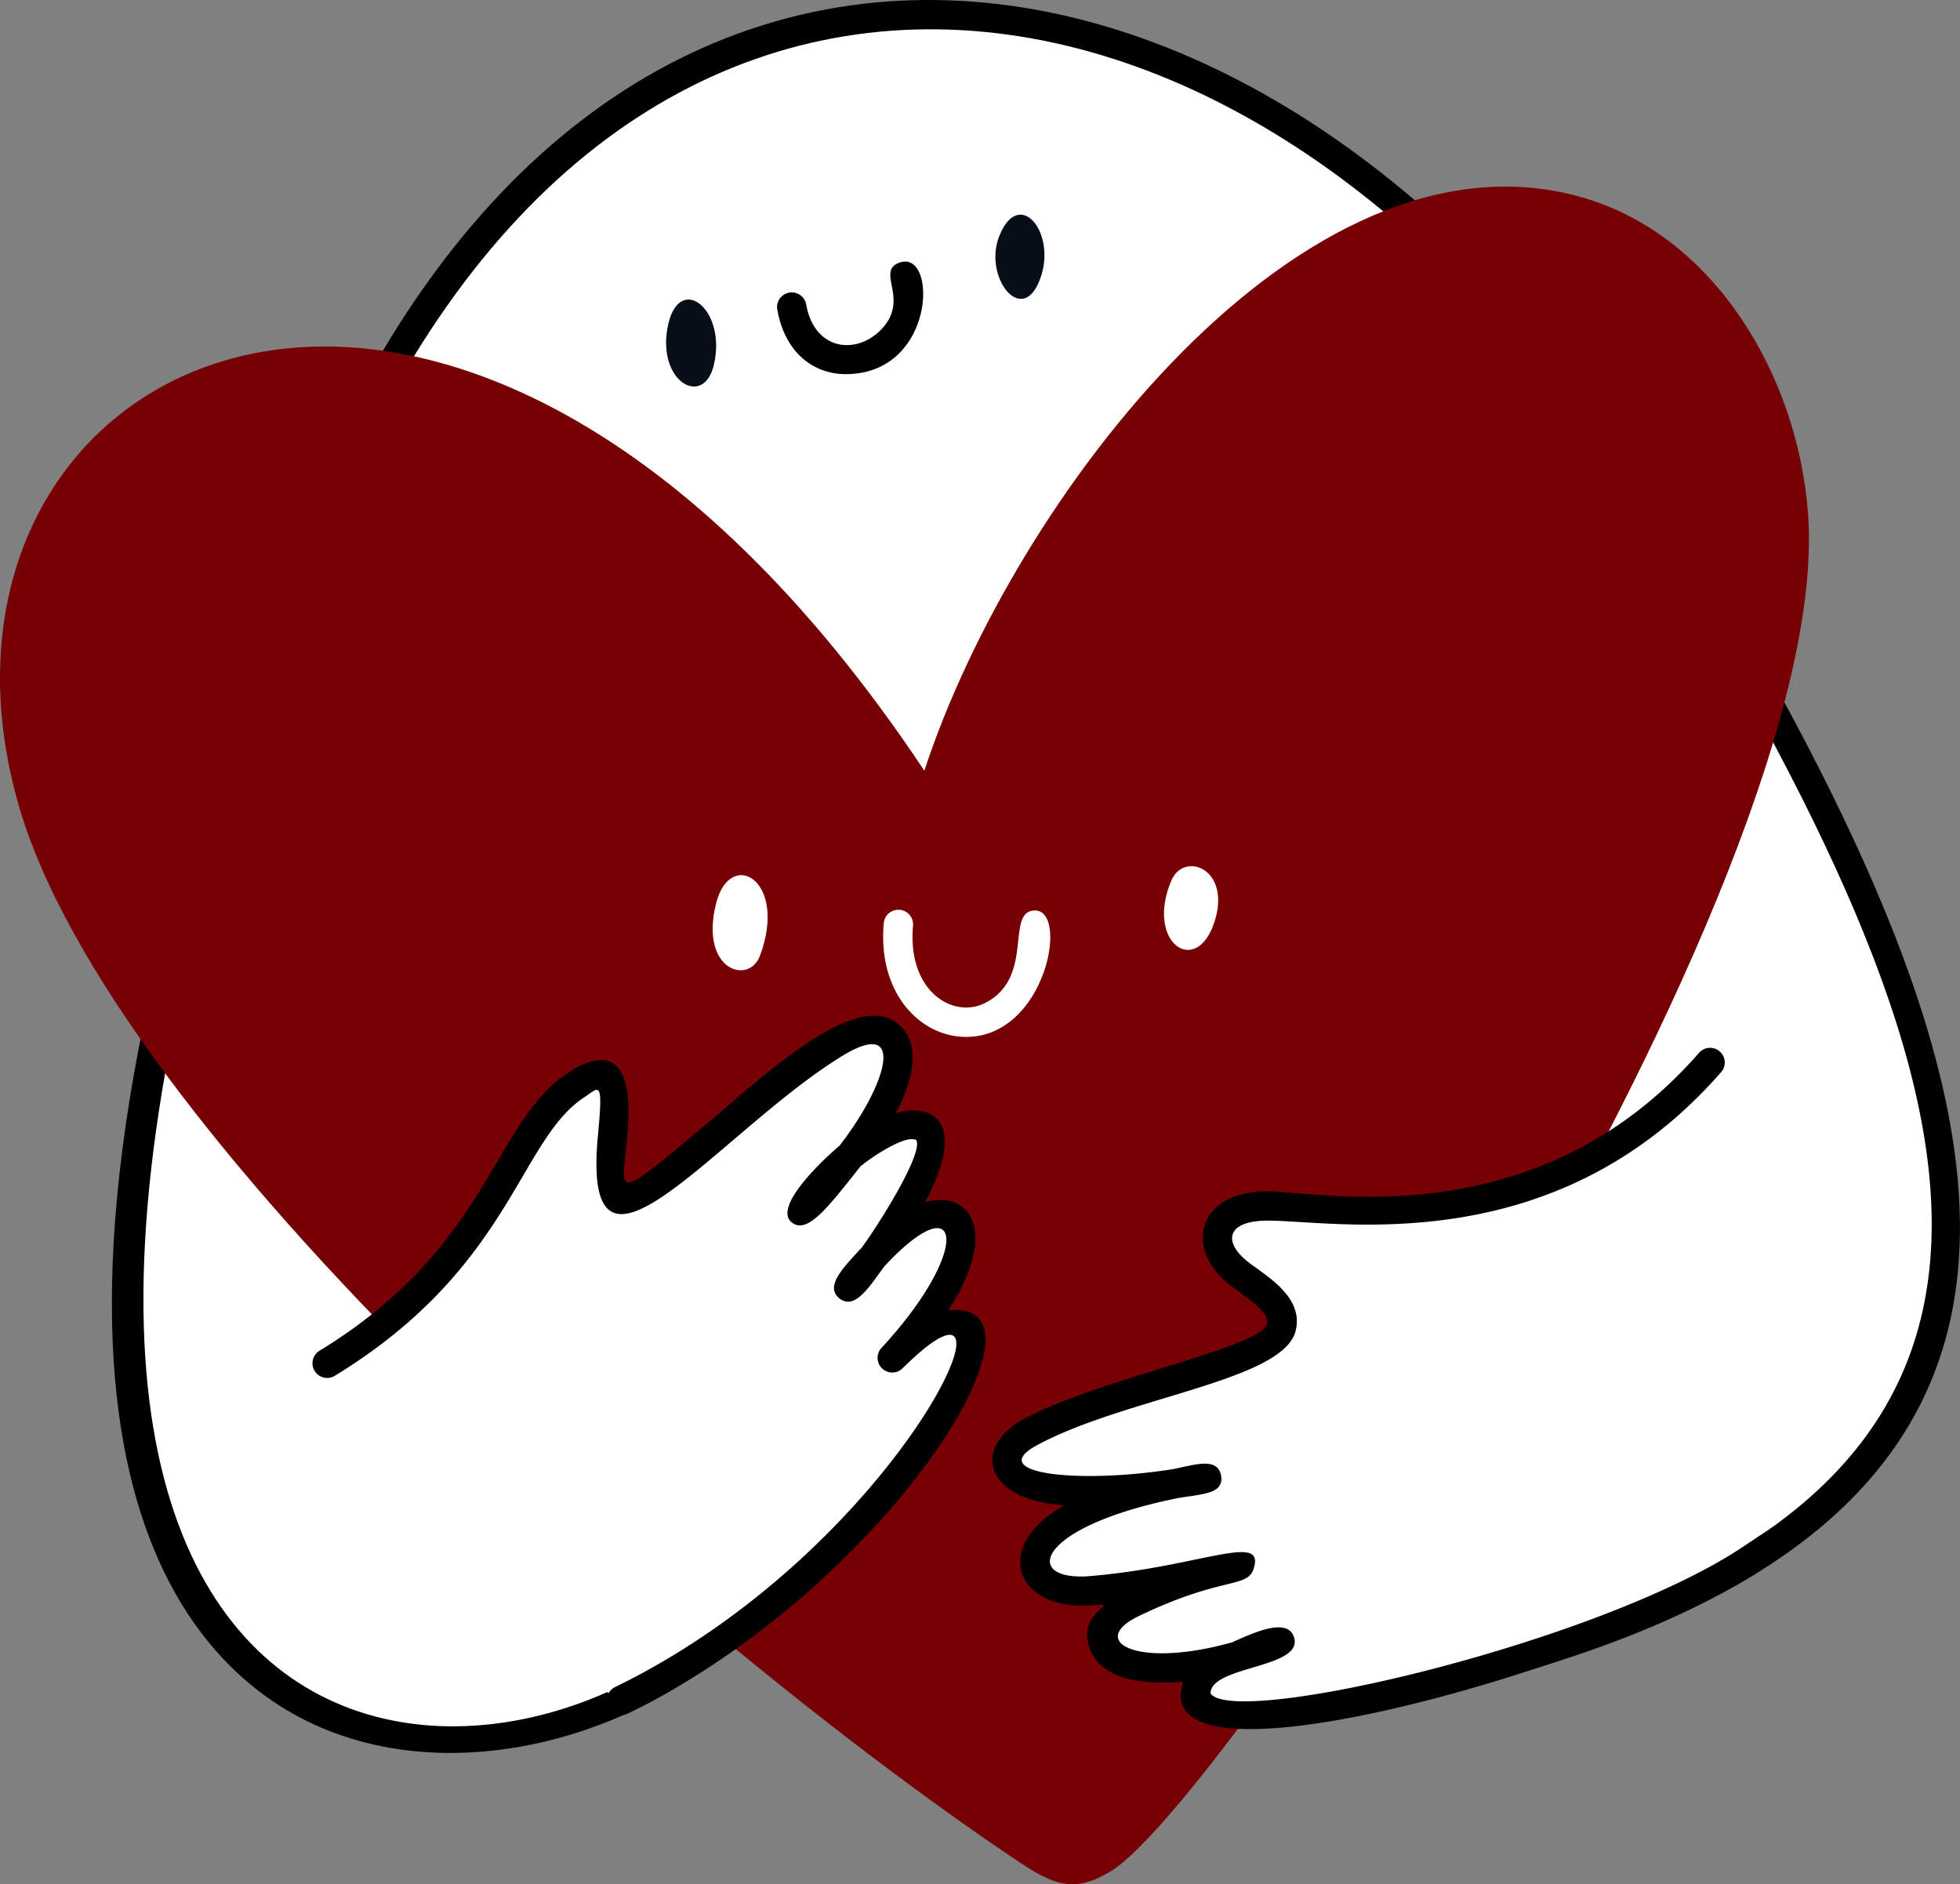 <svg xmlns="http://www.w3.org/2000/svg" width="182.04" height="175" viewBox="0 0 182.04 175">
  <rect x="0" y="0" width="182.04" height="175" fill="#808080" stroke="none"/>
  <g id="support_img" transform="translate(-307.136 -246.437)">
    <g id="그룹_43" data-name="그룹 43" transform="translate(317.526 246.437)">
      <path id="패스_136" data-name="패스 136" d="M441.532,403.459c27.787,10.4,37.812,13.038,66.669,5.713,61.8-15.687,50.845-53.734,17.472-108.015-34.054-55.39-97.432-67.63-124.881,2.278C352.908,425.386,418.891,427.145,441.532,403.459Z" transform="translate(-382.339 -253.879)" fill="#fff"/>
      <path id="패스_137" data-name="패스 137" d="M390.039,404.823c-12.316-7.888-28.479-32.581,1.657-109.328C418.961,226.049,483.365,235.033,519,293c33.952,55.223,44.4,94.134-18.3,110.05-29.331,7.444-39.591,4.659-66.653-5.448C422.968,408.595,403.508,413.449,390.039,404.823Zm4.192-108.33c-46.252,117.793,15.256,122.884,38.488,98.579,3.443-3.593,21.152,17.054,67.32,5.334,60.743-15.421,49.609-52.362,16.646-105.976C481.84,237.757,420.433,229.761,394.231,296.493Z" transform="translate(-374.51 -246.437)"/>
    </g>
    <path id="패스_138" data-name="패스 138" d="M392.988,413.054c8.268-25.258,35.2-60.668,61.09-53.249,12.292,3.523,20.016,16.554,20.98,29.319,2.632,34.844-54.12,119.633-64.71,126.115-3.324,2.035-5.2,1.409-8.512-.8-30.239-20.169-84.556-67.853-93.08-98.577C297.22,374.273,349.56,347.783,392.988,413.054Z" transform="translate(0 -95.037)" fill="#760004"/>
    <g id="그룹_44" data-name="그룹 44" transform="translate(336.12 340.773)">
      <path id="패스_139" data-name="패스 139" d="M504.083,896.893c16.137-9.845,16.59-21.555,23.169-25.867,7.226-4.736.56,10.438,4.546,10.655,2.258.123,12.666-10.356,19.432-14.5,6.657-4.081,10.1,2.285-3.119,15.552,8.358-12.39,20.1-10.642,4.434,7.062,8.835-12.175,16.194-6.513,4.037,6.6,3.4-3.373,7.766-4.474,7.318-.823-.646,5.266-13.315,23.3-32.461,32.617C530.1,928.835,506.781,903.74,504.083,896.893Z" transform="translate(-502.71 -864.599)" fill="#fff"/>
      <path id="패스_140" data-name="패스 140" d="M523.31,919.532c26.824-13.06,39.472-42.282,26.7-29.6a1.363,1.363,0,0,1-1.959-1.893c8.427-9.088,7.574-15.425.29-7.6-1.3,1.732-2.721,4.16-4.181,2.99-1.4-1.121.364-2.868,2.083-4.735,1.306-1.752,5.719-8.646,5.058-9.967-.947-.548-4.048,1.494-5.194,2.44-3.047,3.868-4.966,6.364-6.394,5.19-1.712-1.41,2.748-5.669,4.442-7.1,4.4-5.642,6.3-12.042.255-8.342-11.5,7.05-24.332,24.567-22.677,7.313.5-5.252.114-4.391-1.267-3.485-6.124,4.013-6.79,15.876-23.206,25.891a1.363,1.363,0,0,1-1.42-2.326c15.909-9.706,16.065-21.212,23.131-25.845,3.658-2.4,6.194-1.477,5.474,6.025-.526,5.479-1.433,6.12,7.757-1.585,4.886-4.1,14.281-13.06,17.936-8.432,1.325,1.678,1.014,4.394-.742,7.746,3.476-.984,6.676.824,2.72,8.277,3.984-1.156,7.035,2.458,2.164,10.04,10.994-1.112-5.831,25.792-29.779,37.451A1.363,1.363,0,0,1,523.31,919.532Z" transform="translate(-495.177 -857.175)"/>
    </g>
    <g id="그룹_45" data-name="그룹 45" transform="translate(399.305 343.711)">
      <path id="패스_141" data-name="패스 141" d="M979.481,885.166c-15.777,18.081-37.209,13.258-41.386,13.353-4.991.114-5.474,3.6-2.691,6.02,1.385,1.2,4.864,2.953,4.228,5.287-.946,3.473-15.525,5.5-23.317,9.7-4.332,2.338-3.5,8.071,16.382,4.266-20.168,3.139-18.147,11.09-10.672,10.455,18.27-1.552,17.057-5.266,3.774,1.134-6.277,3.024-1.914,9.614,13.721,3.61-2.672.484-7.182,2.566-7.714,4.2-2.41,7.4,37.823-2.625,51.664-12.016C988.758,927.586,984.892,890.7,979.481,885.166Z" transform="translate(-912.8 -883.787)" fill="#fff"/>
      <path id="패스_142" data-name="패스 142" d="M922.91,935.2c.081-.244-6.853,1.04-8.567-2.925-1.6-3.712,3.136-4.479.2-4.235-6.966.6-9.661-5.258-2.7-9.273-7.825-.625-8.267-5.58-3.774-8,7.02-3.788,22.044-6.636,22.649-8.862.332-1.217-2.649-2.891-3.807-3.9-3.819-3.317-2.557-8.273,3.553-8.412,4.7-.1,25.125,4.609,40.39-12.886a1.363,1.363,0,0,1,2.053,1.792c-15.7,18-36.323,13.7-42.381,13.82-3.373.075-3.923,1.809-1.829,3.628,1.45,1.259,5.571,3.292,4.65,6.673-1.251,4.594-15.784,6.121-23.985,10.545-4.96,2.674,3.852,3.624,12.609,2.232,2-.4,4.163-1.149,4.468.6.289,1.658-1.581,1.7-3.883,2.065-13.508,2.687-14.653,7.814-8.247,7.265,10.317-.875,16.292-4.129,15.147-.657-.6,1.817-2.946.657-10.667,4.378-4.769,2.3-.291,4.946,8.688,2.431,2.085-.95,5.211-2.357,5.754-.417.8,2.852-7.768,2.587-7.768,5.171,2.312,3.239,36.444-4.8,49.64-13.75.219-.149,2.493-1.655,2.493-1.655s.31,3.047-.964,3.91C964.5,932.972,919.212,946.551,922.91,935.2Z" transform="translate(-905.199 -876.224)"/>
    </g>
    <path id="패스_143" data-name="패스 143" d="M708.545,429.348c-.885,5.023,3.361,7.342,4.307,3.423C714.131,427.47,709.489,423.986,708.545,429.348Z" transform="translate(-339.423 -152.41)" fill="#060e18"/>
    <path id="패스_144" data-name="패스 144" d="M907.176,377.684c-1.482,3.7,1.906,8.213,3.621,4.41C912.788,377.681,909.071,372.95,907.176,377.684Z" transform="translate(-507.225 -109.34)" fill="#060e18"/>
    <path id="패스_145" data-name="패스 145" d="M781.636,414.411c-2.946,0-5.649-1.943-6.36-6.015a1.363,1.363,0,0,1,2.685-.469c.748,4.28,4.637,4.741,6.963,2.345,2.746-2.83-.6-5.432,1.739-6.229C790.18,402.842,790.013,414.411,781.636,414.411Z" transform="translate(-395.95 -133.226)"/>
    <path id="패스_146" data-name="패스 146" d="M736.785,775.614c-1.561,6.21,3.042,7.627,4.077,4.859C743.491,773.441,738.1,770.4,736.785,775.614Z" transform="translate(-363.141 -445.273)" fill="#fff"/>
    <path id="패스_147" data-name="패스 147" d="M1009.056,768.942c-2.435,5.769,2.318,9.023,4.006,3.842C1014.677,767.828,1010.23,766.161,1009.056,768.942Z" transform="translate(-593.132 -440.717)" fill="#fff"/>
    <path id="패스_148" data-name="패스 148" d="M846.913,805.451c-4.228,0-8.253-4.032-7.637-10.613a1.363,1.363,0,0,1,2.713.254c-.569,6.1,3.718,8.76,6.75,7.18,4.593-2.4,1.765-8.563,4.584-8.563C856.494,793.708,854.3,805.451,846.913,805.451Z" transform="translate(-450.051 -462.71)" fill="#fff"/>
  </g>
</svg>
